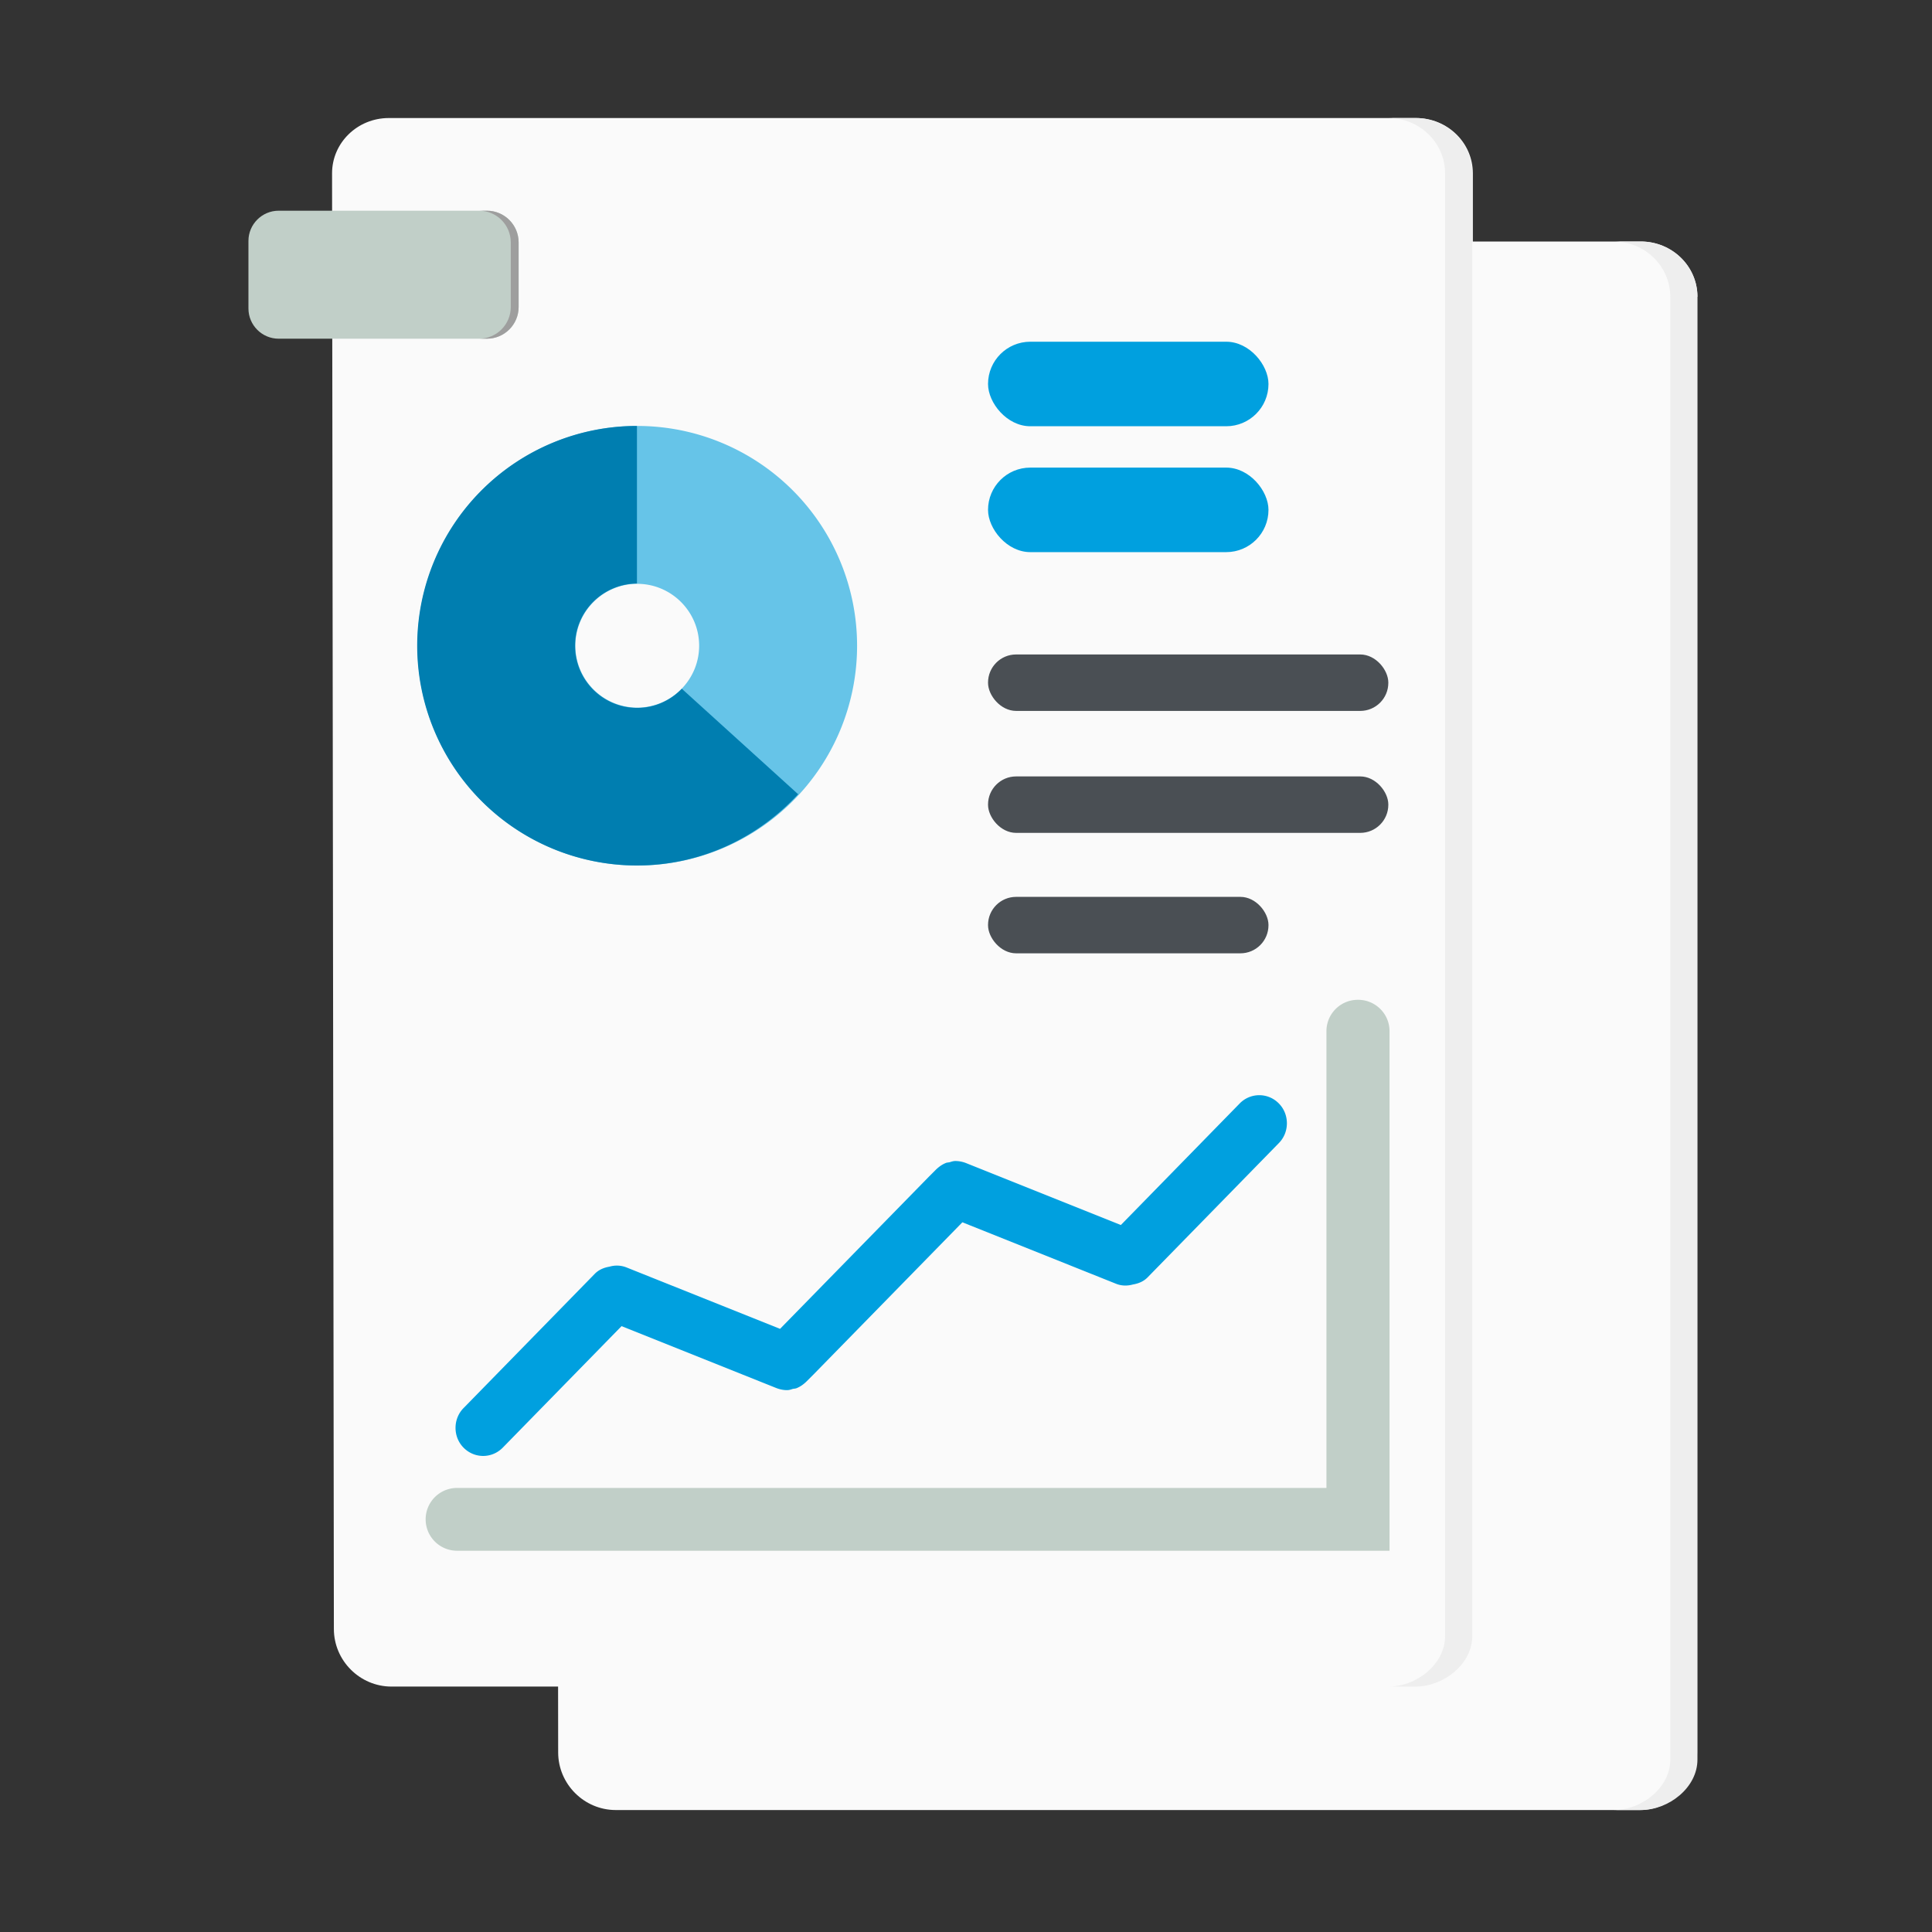 <svg class="spot-image" aria-labelledby="report" xmlns="http://www.w3.org/2000/svg" viewBox="0 0 64 64"><rect x="0" y="0" width="64" height="64" fill="#333333" stroke="none"/><title id="report">Report</title><defs><clipPath id="clippath"><path id="background" d="M0 0h64v64H0z" style="fill:none;stroke-width:0"/></clipPath><style>.cls-1{fill:#4a4f54}.cls-1,.cls-2,.cls-5,.cls-7,.cls-8{stroke-width:0}.cls-2{fill:#c1cfc8}.cls-5{fill:#fafafa}.cls-7{fill:#eee}.cls-8{fill:#00a0df}</style></defs><g id="Business"><g id="report"><g id="assets" style="clip-path:url(#clippath)"><g id="pages"><g id="page2"><path id="page" d="M56.23 9.83c0-1.01-.84-1.83-1.88-1.83H20.31c-1.04 0-1.88.82-1.88 1.83l.06 48.22c0 1.05.86 1.91 1.91 1.91h33.91c1.06 0 1.91-.86 1.91-1.91V9.83Z" class="cls-5"/><path id="border" d="M54.35 8h-.9c1.04 0 1.88.82 1.88 1.83v48.46c0 .92-.93 1.67-1.88 1.67h.9c.94 0 1.88-.75 1.88-1.67V9.83c0-1.01-.84-1.83-1.88-1.83Z" class="cls-7"/></g><g id="page1"><path id="page-2" d="M48.79 5.74c0-1.01-.84-1.83-1.88-1.83H12.88c-1.04 0-1.88.82-1.88 1.83l.06 48.22c0 1.05.86 1.91 1.91 1.91h33.91c1.06 0 1.91-.86 1.91-1.91V5.74Z" class="cls-5" data-name="page"/><path id="border-2" d="M46.89 3.91h-.9c1.04 0 1.88.82 1.88 1.83V54.2c0 .92-.93 1.67-1.88 1.67h.9c.94 0 1.88-.75 1.88-1.67V5.74c0-1.01-.84-1.83-1.88-1.83Z" class="cls-7" data-name="border"/></g><g id="content"><path d="M21.11 14.11a7.28 7.28 0 1 0 .002 14.562 7.28 7.28 0 0 0-.002-14.562Zm0 9.33c-1.13 0-2.05-.92-2.05-2.05s.92-2.05 2.05-2.05 2.05.92 2.05 2.05-.92 2.05-2.05 2.05Z" style="fill:#66c4e8;stroke-width:0"/><path d="M22.59 22.81c-.37.39-.9.64-1.48.64-1.14 0-2.06-.92-2.06-2.06s.92-2.05 2.05-2.06v-5.22a7.28 7.28 0 0 0 0 14.56c2.12 0 4.01-.92 5.34-2.36l-3.86-3.5Z" style="fill:#007eb0;stroke-width:0"/><rect width="13.26" height="1.87" x="32.73" y="25.72" class="cls-1" rx=".93" ry=".93"/><rect width="9.29" height="1.87" x="32.73" y="29.71" class="cls-1" rx=".93" ry=".93"/><rect width="13.26" height="1.87" x="32.73" y="21.68" class="cls-1" rx=".93" ry=".93"/><rect width="9.29" height="2.8" x="32.73" y="11.32" class="cls-8" rx="1.4" ry="1.4"/><path d="M44.98 33.12c-.58 0-1.04.47-1.04 1.04v15.13h-28.8a1.04 1.04 0 1 0 0 2.08h30.89V34.16c0-.58-.47-1.04-1.04-1.04Z" class="cls-2"/><path d="M42.36 36.55a.905.905 0 0 0-1.29 0l-3.94 4.03-5.1-2.04a.995.995 0 0 0-.38-.08c-.07 0-.13.02-.19.04-.05.01-.1.01-.14.03-.12.05-.23.13-.33.23l-.21.21-4.94 5.05-5.1-2.04a.864.864 0 0 0-.55-.02c-.18.03-.36.1-.5.25l-4.33 4.43c-.36.36-.36.96 0 1.32.36.36.93.36 1.29 0l3.94-4.03 5.1 2.04c.12.05.25.08.38.08.07 0 .13-.02.19-.04.05-.01.1-.01.14-.03.12-.05.23-.13.33-.23l.21-.21 4.94-5.05 5.1 2.04c.18.07.37.07.55.02.18-.03.36-.1.5-.25l4.33-4.43c.36-.36.36-.96 0-1.32Z" class="cls-8"/><rect width="9.29" height="2.8" x="32.73" y="15.49" class="cls-8" rx="1.4" ry="1.4"/><path d="M9.23 6.98h6.9c.58 0 1.05.47 1.05 1.05v2.14c0 .58-.47 1.05-1.05 1.05h-6.9c-.55 0-1-.45-1-1V7.98c0-.55.45-1 1-1Z" class="cls-2"/><path d="M16.13 6.98h-.26c.58 0 1.05.47 1.05 1.05v2.14c0 .58-.47 1.05-1.05 1.05h.26c.58 0 1.05-.47 1.05-1.05V8.03c0-.58-.47-1.05-1.05-1.05Z" style="fill:#9e9e9e;stroke-width:0"/></g></g></g></g></g></svg>